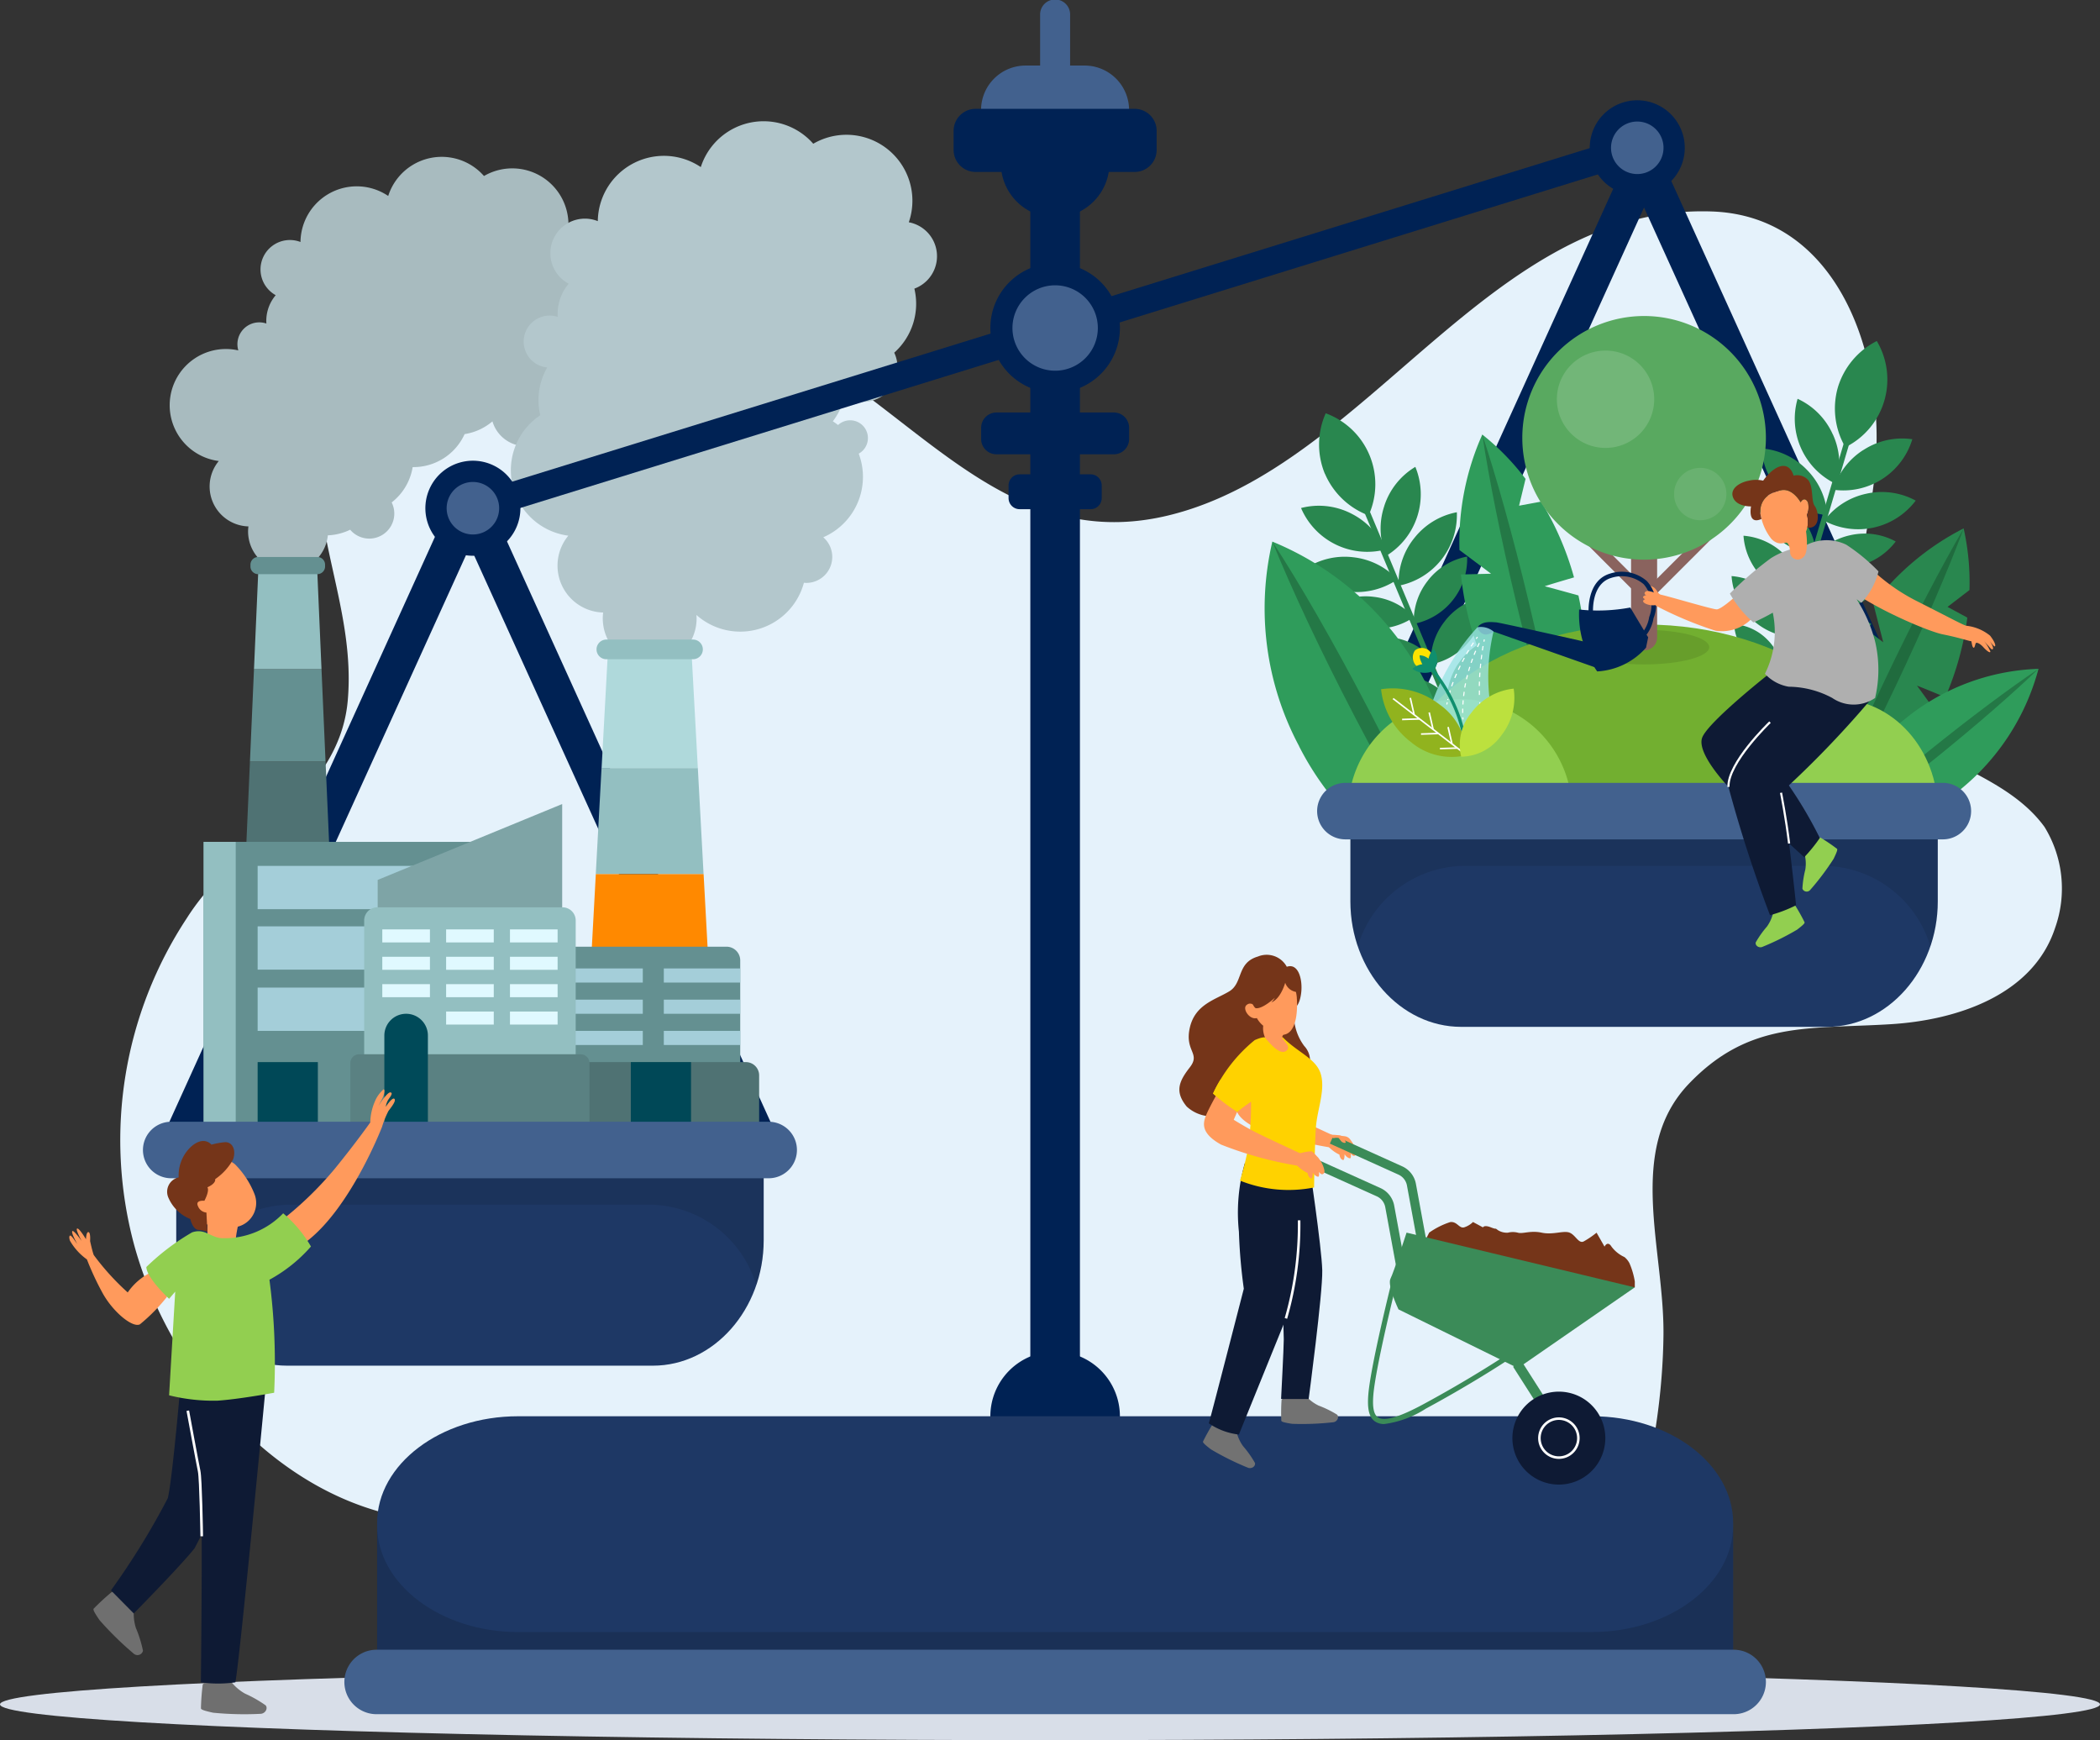 <svg xmlns="http://www.w3.org/2000/svg" xmlns:xlink="http://www.w3.org/1999/xlink" width="117.52" height="97.361" viewBox="0 0 117.52 97.361">
  <rect x="0" y="0" width="117.52" height="97.361" fill="#333333" stroke="none"/>
  <defs>
    <clipPath id="clip-path">
      <rect id="Rectangle_2418" data-name="Rectangle 2418" width="32.875" height="7.566" fill="none"/>
    </clipPath>
    <clipPath id="clip-path-2">
      <rect id="Rectangle_2419" data-name="Rectangle 2419" width="7.287" height="1.935" fill="none"/>
    </clipPath>
    <clipPath id="clip-path-3">
      <rect id="Rectangle_2422" data-name="Rectangle 2422" width="5.448" height="5.448" fill="none"/>
    </clipPath>
    <clipPath id="clip-path-4">
      <rect id="Rectangle_2423" data-name="Rectangle 2423" width="2.93" height="2.93" fill="none"/>
    </clipPath>
    <clipPath id="clip-path-5">
      <rect id="Rectangle_2426" data-name="Rectangle 2426" width="32.875" height="7.567" fill="none"/>
    </clipPath>
    <clipPath id="clip-path-6">
      <rect id="Rectangle_2429" data-name="Rectangle 2429" width="75.884" height="8.898" fill="none"/>
    </clipPath>
  </defs>
  <g id="Group_1691" data-name="Group 1691" transform="translate(-1 -1.319)">
    <ellipse id="Ellipse_28" data-name="Ellipse 28" cx="58.76" cy="2.002" rx="58.76" ry="2.002" transform="translate(1 94.677)" fill="#d8dee8"/>
    <path id="Path_3376" data-name="Path 3376" d="M123.381,154.151c.294-5.956-2.355-13.285-9.2-13.521-12.414-.426-19.218,14.277-30.386,17-7.666,1.87-12.409-3.542-18.059-7.532-6.1-4.31-12.612-10.169-20.791-8.33-5.282,1.187-8.273,6.568-8.728,11.526-.488,5.311,2.068,9.578,1.63,14.677-.464,5.4-6.18,7.737-9.006,12.195a22.556,22.556,0,0,0-2.977,18.184c1.632,6.093,6.239,12.117,12.181,14.489,8.05,3.215,14.051-1.627,21.533-3.8,10.685-3.095,15.763,2.6,23.212,9,4.609,3.961,10.438,7.47,16.841,6.5,8.98-1.357,11.768-13.535,11.844-21.064.047-4.8-2.11-10.362,1.43-14.048,3.384-3.526,6.691-3.04,11.293-3.325,3.66-.224,7.965-1.606,9.2-5.407a6.574,6.574,0,0,0-.6-5.631c-2.788-3.839-9.34-3.926-10.3-8.709-.81-4.034.7-8.2.895-12.209Z" transform="translate(-17.384 -127.479)" fill="#e5f2fb"/>
    <g id="Group_1659" data-name="Group 1659" transform="translate(9 1.319)">
      <g id="Group_1684" data-name="Group 1684">
        <g id="Group_1657" data-name="Group 1657">
          <g id="Group_1685" data-name="Group 1685">
            <path id="Path_3231" data-name="Path 3231" d="M28.284,40.934a3.144,3.144,0,0,0-4.552-3.75A3.144,3.144,0,0,0,18.372,38.3a3.148,3.148,0,0,0-4.909,2.575,1.646,1.646,0,0,0-1.387,2.977,2.226,2.226,0,0,0-.527,1.441c0,.049,0,.1.007.146a1.221,1.221,0,0,0-.384-.067,1.222,1.222,0,0,0-1.188,1.569,3.146,3.146,0,1,0-1.093,6.189,2.235,2.235,0,0,0,1.659,3.659,2.268,2.268,0,0,0-.02.286,2.237,2.237,0,0,0,4.463.213,3.129,3.129,0,0,0,1.25-.314,1.4,1.4,0,0,0,2.323-1.527,3.141,3.141,0,0,0,1.174-1.976l.044,0a3.146,3.146,0,0,0,2.864-1.847,3.132,3.132,0,0,0,1.557-.713,1.934,1.934,0,1,0,3.143-1.989,1.636,1.636,0,0,0,.246-1.774,3.122,3.122,0,0,0,.96-3.051,1.645,1.645,0,0,0-.27-3.163M14.354,43.129h0l0,0v.005" transform="translate(-4.647 -27.336)" fill="#a8bbbf"/>
            <path id="Path_3233" data-name="Path 3233" d="M106.95,33.562a3.691,3.691,0,0,0-5.345-4.4,3.692,3.692,0,0,0-6.293,1.306,3.7,3.7,0,0,0-5.764,3.024,1.933,1.933,0,0,0-1.629,3.5,2.616,2.616,0,0,0-.619,1.692c0,.056,0,.11.008.165a1.454,1.454,0,1,0-.59,2.829,3.655,3.655,0,0,0-.389,2.674A3.694,3.694,0,0,0,87.9,51.09a2.624,2.624,0,0,0,1.948,4.3,2.625,2.625,0,1,0,5.229.336c0-.066-.005-.131-.01-.2a3.689,3.689,0,0,0,6.015-1.8c.043,0,.087.007.132.007a1.453,1.453,0,0,0,.951-2.553,3.683,3.683,0,0,0,1.985-4.679.995.995,0,1,0-1.158-1.6q-.14-.112-.291-.21a3.674,3.674,0,0,0,.655-1.387,1.931,1.931,0,0,0,2.781-2.453,3.665,3.665,0,0,0,1.127-3.583,1.932,1.932,0,0,0-.316-3.714M90.594,36.139h0l0-.006,0,.006" transform="translate(-64.094 -21.119)" fill="#b3c7cc"/>
            <path id="Path_3235" data-name="Path 3235" d="M40.535,153.014a1,1,0,0,1-.911-.587L24.1,118.236,8.57,152.427a1,1,0,1,1-1.821-.827l16.437-36.2a1,1,0,0,1,1.821,0l16.437,36.2a1,1,0,0,1-.91,1.414Z" transform="translate(-5.798 -87.67)" fill="#002254"/>
            <path id="Path_3236" data-name="Path 3236" d="M28.639,154.044H24.861l-.227,5.178h4.231Z" transform="translate(-18.647 -116.606)" fill="#649091"/>
            <path id="Path_3237" data-name="Path 3237" d="M29.1,130.721H25.815l-.248,5.668h3.778Z" transform="translate(-19.353 -98.952)" fill="#93bfc1"/>
            <path id="Path_3238" data-name="Path 3238" d="M23.861,175.349l-.248,5.668h4.728l-.248-5.668Z" transform="translate(-17.874 -132.733)" fill="#4f7273"/>
            <path id="Path_3239" data-name="Path 3239" d="M28.5,129.193H25.184a.431.431,0,0,1-.43-.43v-.1a.431.431,0,0,1,.43-.43H28.5a.431.431,0,0,1,.43.43v.1a.431.431,0,0,1-.43.43" transform="translate(-18.738 -97.069)" fill="#649091"/>
            <rect id="Rectangle_2394" data-name="Rectangle 2394" width="15.227" height="17.24" transform="translate(3.395 47.103)" fill="#649091"/>
            <rect id="Rectangle_2395" data-name="Rectangle 2395" width="10.821" height="2.422" transform="translate(6.418 48.447)" fill="#a4ced9"/>
            <rect id="Rectangle_2396" data-name="Rectangle 2396" width="10.821" height="2.422" transform="translate(6.418 51.83)" fill="#a4ced9"/>
            <rect id="Rectangle_2397" data-name="Rectangle 2397" width="10.821" height="2.422" transform="translate(6.418 55.256)" fill="#a4ced9"/>
            <rect id="Rectangle_2398" data-name="Rectangle 2398" width="3.37" height="4.918" transform="translate(6.418 59.425)" fill="#004857"/>
            <rect id="Rectangle_2399" data-name="Rectangle 2399" width="1.797" height="17.24" transform="translate(3.395 47.103)" fill="#93bfc1"/>
            <path id="Path_3240" data-name="Path 3240" d="M109.988,176.817H104.6l-.323,5.934h6.032Z" transform="translate(-78.936 -133.845)" fill="#93bfc1"/>
            <path id="Path_3241" data-name="Path 3241" d="M110.641,150.089h-4.678l-.354,6.5h5.386Z" transform="translate(-79.943 -113.612)" fill="#afd9db"/>
            <path id="Path_3242" data-name="Path 3242" d="M103.177,201.233l-.354,6.5h6.74l-.354-6.5Z" transform="translate(-77.834 -152.327)" fill="#ff8900"/>
            <path id="Path_3243" data-name="Path 3243" d="M109.851,148.338H105a.55.55,0,0,1,0-1.1h4.849a.55.55,0,0,1,0,1.1" transform="translate(-79.067 -111.454)" fill="#93bfc1"/>
            <path id="Path_3244" data-name="Path 3244" d="M82.858,217.944H66.318v11.375H83.626V218.713a.769.769,0,0,0-.769-.769" transform="translate(-50.201 -164.976)" fill="#649091"/>
            <rect id="Rectangle_2400" data-name="Rectangle 2400" width="4.278" height="0.79" transform="translate(29.148 54.185)" fill="#a4ced9"/>
            <rect id="Rectangle_2401" data-name="Rectangle 2401" width="4.278" height="0.79" transform="translate(29.148 55.931)" fill="#a4ced9"/>
            <rect id="Rectangle_2402" data-name="Rectangle 2402" width="4.278" height="0.79" transform="translate(29.148 57.678)" fill="#a4ced9"/>
            <rect id="Rectangle_2403" data-name="Rectangle 2403" width="4.278" height="0.79" transform="translate(23.694 54.185)" fill="#a4ced9"/>
            <rect id="Rectangle_2404" data-name="Rectangle 2404" width="4.278" height="0.79" transform="translate(23.694 55.931)" fill="#a4ced9"/>
            <rect id="Rectangle_2405" data-name="Rectangle 2405" width="4.278" height="0.79" transform="translate(23.694 57.678)" fill="#a4ced9"/>
            <path id="Path_3245" data-name="Path 3245" d="M80.647,244.513H62.711a.744.744,0,0,0-.744.744v4.175H81.39v-4.175a.744.744,0,0,0-.744-.744" transform="translate(-46.907 -185.088)" fill="#4f7273"/>
            <rect id="Rectangle_2406" data-name="Rectangle 2406" width="3.37" height="4.918" transform="translate(27.302 59.425)" fill="#004857"/>
            <path id="Path_3246" data-name="Path 3246" d="M64.377,185.1l-10.325,4.246v2.679H64.377Z" transform="translate(-40.916 -140.114)" fill="#7ea4a6"/>
            <path id="Path_3247" data-name="Path 3247" d="M62.042,208.882H51.677a.736.736,0,0,0-.736.736V222.46H62.778V209.618a.736.736,0,0,0-.736-.736" transform="translate(-38.561 -158.117)" fill="#93bfc1"/>
            <path id="Path_3248" data-name="Path 3248" d="M60.654,242.706h-12.4a.491.491,0,0,0-.491.491v4.866H61.145V243.2a.491.491,0,0,0-.491-.491" transform="translate(-36.156 -183.72)" fill="#5a8182"/>
            <path id="Path_3249" data-name="Path 3249" d="M56.8,233.387h0a1.218,1.218,0,0,0-1.218,1.218v6.4h2.437v-6.4a1.218,1.218,0,0,0-1.218-1.218" transform="translate(-42.073 -176.666)" fill="#004a59"/>
            <rect id="Rectangle_2407" data-name="Rectangle 2407" width="2.666" height="0.729" transform="translate(13.394 52)" fill="#e0f9ff"/>
            <rect id="Rectangle_2408" data-name="Rectangle 2408" width="2.666" height="0.729" transform="translate(20.539 52)" fill="#e0f9ff"/>
            <rect id="Rectangle_2409" data-name="Rectangle 2409" width="2.666" height="0.729" transform="translate(16.966 52)" fill="#e0f9ff"/>
            <rect id="Rectangle_2410" data-name="Rectangle 2410" width="2.666" height="0.729" transform="translate(13.394 53.532)" fill="#e0f9ff"/>
            <rect id="Rectangle_2411" data-name="Rectangle 2411" width="2.666" height="0.729" transform="translate(20.539 53.532)" fill="#e0f9ff"/>
            <rect id="Rectangle_2412" data-name="Rectangle 2412" width="2.666" height="0.729" transform="translate(16.966 53.532)" fill="#e0f9ff"/>
            <rect id="Rectangle_2413" data-name="Rectangle 2413" width="2.666" height="0.729" transform="translate(13.394 55.064)" fill="#e0f9ff"/>
            <rect id="Rectangle_2414" data-name="Rectangle 2414" width="2.666" height="0.729" transform="translate(20.539 55.064)" fill="#e0f9ff"/>
            <rect id="Rectangle_2415" data-name="Rectangle 2415" width="2.666" height="0.729" transform="translate(16.966 55.064)" fill="#e0f9ff"/>
            <rect id="Rectangle_2416" data-name="Rectangle 2416" width="2.666" height="0.729" transform="translate(20.539 56.596)" fill="#e0f9ff"/>
            <rect id="Rectangle_2417" data-name="Rectangle 2417" width="2.666" height="0.729" transform="translate(16.966 56.596)" fill="#e0f9ff"/>
            <path id="Path_3250" data-name="Path 3250" d="M40.535,264.75V269.8c0,3.859-2.791,7.017-6.2,7.017H13.861c-3.411,0-6.2-3.157-6.2-7.017V264.75Z" transform="translate(-5.798 -200.407)" fill="#1e3865"/>
            <g id="Group_1634" data-name="Group 1634" transform="translate(1.862 64.343)" opacity="0.1" style="mix-blend-mode: multiply;isolation: isolate">
              <g id="Group_1633" data-name="Group 1633">
                <g id="Group_1632" data-name="Group 1632" clip-path="url(#clip-path)">
                  <path id="Path_3251" data-name="Path 3251" d="M13.86,267.811H34.333a6.3,6.3,0,0,1,5.786,4.5,7.762,7.762,0,0,0,.415-2.513v-5.054H7.659V269.8a7.767,7.767,0,0,0,.415,2.512,6.3,6.3,0,0,1,5.786-4.5" transform="translate(-7.659 -264.749)"/>
                </g>
              </g>
            </g>
            <path id="Path_3252" data-name="Path 3252" d="M35.017,261.408H1.581a1.581,1.581,0,0,1,0-3.162H35.017a1.581,1.581,0,1,1,0,3.162" transform="translate(0 -195.484)" fill="#42618e"/>
            <path id="Path_3253" data-name="Path 3253" d="M310.9,75a1,1,0,0,1-.911-.587l-15.527-34.19-15.527,34.19a1,1,0,0,1-1.821-.827l16.437-36.2a1,1,0,0,1,1.821,0l16.437,36.2A1,1,0,0,1,310.9,75Z" transform="translate(-210.459 -28.613)" fill="#002254"/>
            <path id="Path_3254" data-name="Path 3254" d="M372.452,116.033h0a.151.151,0,0,1-.1-.187l4.841-16.354a.151.151,0,0,1,.289.086l-4.84,16.354a.151.151,0,0,1-.187.1" transform="translate(-281.852 -75.23)" fill="#29874f"/>
            <path id="Path_3255" data-name="Path 3255" d="M389.757,81.1a4.3,4.3,0,0,0,.417,3.355,4.226,4.226,0,0,0,1.759-5.942,4.3,4.3,0,0,0-2.176,2.587" transform="translate(-294.904 -59.433)" fill="#29874f"/>
            <path id="Path_3256" data-name="Path 3256" d="M390.923,101.58a3.968,3.968,0,0,0-1.688,2.229,4.033,4.033,0,0,0,4.42-2.825,3.971,3.971,0,0,0-2.732.6" transform="translate(-294.638 -76.409)" fill="#29874f"/>
            <path id="Path_3257" data-name="Path 3257" d="M389.478,113.365a3.969,3.969,0,0,0-2.354,1.509,4.034,4.034,0,0,0,5.123-1.125,3.968,3.968,0,0,0-2.769-.384" transform="translate(-293.04 -85.74)" fill="#29874f"/>
            <path id="Path_3258" data-name="Path 3258" d="M386.441,122.936a3.637,3.637,0,0,0-2.157,1.382,3.7,3.7,0,0,0,4.694-1.03,3.637,3.637,0,0,0-2.538-.352" transform="translate(-290.89 -92.992)" fill="#29874f"/>
            <path id="Path_3259" data-name="Path 3259" d="M383.57,132.637a3.637,3.637,0,0,0-2.157,1.382,3.7,3.7,0,0,0,4.694-1.03,3.637,3.637,0,0,0-2.538-.352" transform="translate(-288.717 -100.335)" fill="#29874f"/>
            <path id="Path_3260" data-name="Path 3260" d="M380.824,141.915a3.637,3.637,0,0,0-2.157,1.382,3.7,3.7,0,0,0,4.694-1.03,3.636,3.636,0,0,0-2.538-.352" transform="translate(-286.638 -107.358)" fill="#29874f"/>
            <path id="Path_3261" data-name="Path 3261" d="M377.638,151.226a2.935,2.935,0,0,0-1.741,1.115,2.982,2.982,0,0,0,3.788-.831,2.936,2.936,0,0,0-2.048-.284" transform="translate(-284.542 -114.419)" fill="#29874f"/>
            <path id="Path_3262" data-name="Path 3262" d="M375.082,159.356a2.69,2.69,0,0,0-1.6,1.023,2.736,2.736,0,0,0,3.474-.763,2.693,2.693,0,0,0-1.878-.26" transform="translate(-282.717 -120.578)" fill="#29874f"/>
            <path id="Path_3263" data-name="Path 3263" d="M382.481,93.792a3.968,3.968,0,0,1,.2,2.789,4.034,4.034,0,0,1-2.171-4.775,3.969,3.969,0,0,1,1.968,1.987" transform="translate(-287.913 -69.493)" fill="#29874f"/>
            <path id="Path_3264" data-name="Path 3264" d="M375.209,104.414a3.969,3.969,0,0,1,1.154,2.547,4.034,4.034,0,0,1-3.686-3.732,3.968,3.968,0,0,1,2.532,1.185" transform="translate(-282.104 -78.141)" fill="#29874f"/>
            <path id="Path_3265" data-name="Path 3265" d="M373.736,114.719a3.635,3.635,0,0,1,1.057,2.334,3.7,3.7,0,0,1-3.377-3.419,3.636,3.636,0,0,1,2.32,1.086" transform="translate(-281.15 -86.016)" fill="#29874f"/>
            <path id="Path_3266" data-name="Path 3266" d="M370.865,124.419a3.634,3.634,0,0,1,1.057,2.333,3.7,3.7,0,0,1-3.377-3.419,3.637,3.637,0,0,1,2.32,1.086" transform="translate(-278.976 -93.359)" fill="#29874f"/>
            <path id="Path_3267" data-name="Path 3267" d="M368.119,133.7a3.635,3.635,0,0,1,1.057,2.334,3.7,3.7,0,0,1-3.377-3.419,3.636,3.636,0,0,1,2.32,1.086" transform="translate(-276.898 -100.383)" fill="#29874f"/>
            <path id="Path_3268" data-name="Path 3268" d="M368.236,144.557a2.936,2.936,0,0,1,.853,1.883,2.983,2.983,0,0,1-2.726-2.759,2.935,2.935,0,0,1,1.873.876" transform="translate(-277.325 -108.762)" fill="#29874f"/>
            <path id="Path_3269" data-name="Path 3269" d="M366.825,153.223a2.692,2.692,0,0,1,.782,1.727,2.736,2.736,0,0,1-2.5-2.531,2.692,2.692,0,0,1,1.717.8" transform="translate(-276.375 -115.377)" fill="#29874f"/>
            <path id="Path_3270" data-name="Path 3270" d="M287.211,131.21h0a.151.151,0,0,1-.2-.081l-6.593-15.73a.151.151,0,0,1,.278-.116l6.593,15.729a.151.151,0,0,1-.081.2" transform="translate(-212.26 -87.196)" fill="#29874f"/>
            <path id="Path_3271" data-name="Path 3271" d="M271.159,98.522a4.3,4.3,0,0,0,2.444,2.335,4.227,4.227,0,0,0-2.4-5.715,4.3,4.3,0,0,0-.049,3.38" transform="translate(-205.014 -72.019)" fill="#29874f"/>
            <path id="Path_3272" data-name="Path 3272" d="M285.2,109.668a3.967,3.967,0,0,0,.1,2.794,4.033,4.033,0,0,0,1.637-4.983,3.97,3.97,0,0,0-1.739,2.189" transform="translate(-215.732 -81.358)" fill="#29874f"/>
            <path id="Path_3273" data-name="Path 3273" d="M289.989,119.38a3.97,3.97,0,0,0-.869,2.657,4.033,4.033,0,0,0,3.258-4.111,3.968,3.968,0,0,0-2.388,1.454" transform="translate(-218.85 -89.266)" fill="#29874f"/>
            <path id="Path_3274" data-name="Path 3274" d="M293.424,129.462a3.639,3.639,0,0,0-.8,2.435,3.7,3.7,0,0,0,2.985-3.767,3.635,3.635,0,0,0-2.188,1.332" transform="translate(-221.506 -96.99)" fill="#29874f"/>
            <path id="Path_3275" data-name="Path 3275" d="M297.336,138.792a3.638,3.638,0,0,0-.8,2.435,3.7,3.7,0,0,0,2.985-3.767,3.637,3.637,0,0,0-2.188,1.332" transform="translate(-224.467 -104.053)" fill="#29874f"/>
            <path id="Path_3276" data-name="Path 3276" d="M301.076,147.716a3.637,3.637,0,0,0-.8,2.435,3.7,3.7,0,0,0,2.985-3.767,3.637,3.637,0,0,0-2.188,1.332" transform="translate(-227.298 -110.808)" fill="#29874f"/>
            <path id="Path_3277" data-name="Path 3277" d="M303.94,158.524a2.934,2.934,0,0,0-.643,1.965,2.983,2.983,0,0,0,2.409-3.04,2.934,2.934,0,0,0-1.766,1.075" transform="translate(-229.583 -119.184)" fill="#29874f"/>
            <path id="Path_3278" data-name="Path 3278" d="M306.909,166.986a2.692,2.692,0,0,0-.59,1.8A2.735,2.735,0,0,0,308.528,166a2.691,2.691,0,0,0-1.62.986" transform="translate(-231.871 -125.656)" fill="#29874f"/>
            <path id="Path_3279" data-name="Path 3279" d="M269.439,116.852a3.969,3.969,0,0,1,1.921,2.032,4.033,4.033,0,0,1-4.7-2.327,3.97,3.97,0,0,1,2.781.295" transform="translate(-201.851 -88.133)" fill="#29874f"/>
            <path id="Path_3280" data-name="Path 3280" d="M270.128,128.2a3.968,3.968,0,0,1,2.5,1.243,4.033,4.033,0,0,1-5.215-.56,3.968,3.968,0,0,1,2.711-.684" transform="translate(-202.426 -97.024)" fill="#29874f"/>
            <path id="Path_3281" data-name="Path 3281" d="M275.5,137.3a3.636,3.636,0,0,1,2.294,1.139,3.7,3.7,0,0,1-4.778-.513,3.634,3.634,0,0,1,2.484-.627" transform="translate(-206.667 -103.912)" fill="#29874f"/>
            <path id="Path_3282" data-name="Path 3282" d="M279.415,146.627a3.637,3.637,0,0,1,2.294,1.139,3.7,3.7,0,0,1-4.778-.513,3.636,3.636,0,0,1,2.484-.626" transform="translate(-209.628 -110.975)" fill="#29874f"/>
            <path id="Path_3283" data-name="Path 3283" d="M283.155,155.551a3.638,3.638,0,0,1,2.295,1.139,3.7,3.7,0,0,1-4.779-.513,3.637,3.637,0,0,1,2.484-.626" transform="translate(-212.459 -117.731)" fill="#29874f"/>
            <path id="Path_3284" data-name="Path 3284" d="M290.113,164.279a2.935,2.935,0,0,1,1.851.919,2.982,2.982,0,0,1-3.856-.414,2.935,2.935,0,0,1,2-.506" transform="translate(-218.088 -124.341)" fill="#29874f"/>
            <path id="Path_3285" data-name="Path 3285" d="M294.5,172.02a2.692,2.692,0,0,1,1.7.843,2.735,2.735,0,0,1-3.537-.379,2.692,2.692,0,0,1,1.839-.464" transform="translate(-221.535 -130.201)" fill="#29874f"/>
            <path id="Path_3286" data-name="Path 3286" d="M260.173,136.135a16.366,16.366,0,0,0,8.524,7.788,16.821,16.821,0,0,0-10.019-19.237,16.366,16.366,0,0,0,1.5,11.449" transform="translate(-195.475 -94.383)" fill="#2f9c5b"/>
            <path id="Path_3287" data-name="Path 3287" d="M264.682,134.5c1.958,3.759,3.877,7.083,5.4,9.417-1.042-2.582-2.666-6.06-4.624-9.819s-3.877-7.083-5.4-9.418c1.042,2.582,2.666,6.061,4.623,9.819" transform="translate(-196.856 -94.382)" fill="#247846"/>
            <path id="Path_3288" data-name="Path 3288" d="M388.019,128.02l-1.34-1.027a17.121,17.121,0,0,0-2.2,4.941l1.138,1.2-1.39-.11a14.563,14.563,0,0,0,.043,5.995,13.9,13.9,0,0,0,3.067-2.09l-.051-1.979.719,1.344a16.637,16.637,0,0,0,3.048-4.261c-.6-.84-1.111-1.547-1.145-1.579s.736.284,1.585.64a16.659,16.659,0,0,0,1.231-4.454l-1.107-.6,1.227-.942a13.81,13.81,0,0,0-.326-3.45,14.724,14.724,0,0,0-5.051,4.227Z" transform="translate(-290.629 -92.084)" fill="#29874f"/>
            <path id="Path_3289" data-name="Path 3289" d="M389.122,130.188c-1.612,3.394-2.951,6.522-3.813,8.833,1.246-2.128,2.824-5.143,4.436-8.538s2.951-6.522,3.813-8.833c-1.246,2.128-2.824,5.143-4.436,8.538" transform="translate(-291.666 -92.085)" fill="#206b3e"/>
            <path id="Path_3290" data-name="Path 3290" d="M304.894,107.834l-1.688.042A17.107,17.107,0,0,0,304.6,113.1l1.64.22-1.151.787a14.561,14.561,0,0,0,3.8,4.639,13.9,13.9,0,0,0,1.075-3.552l-1.282-1.508,1.4.594a16.632,16.632,0,0,0-.3-5.231c-1-.277-1.836-.507-1.882-.51s.751-.241,1.635-.5a16.669,16.669,0,0,0-1.838-4.24l-1.237.229s.154-.634.363-1.5a13.812,13.812,0,0,0-2.42-2.481,14.726,14.726,0,0,0-1.278,6.462Z" transform="translate(-229.45 -75.734)" fill="#2f9c5b"/>
            <path id="Path_3291" data-name="Path 3291" d="M310.3,109.479c.876,3.654,1.8,6.93,2.578,9.27-.366-2.439-1.031-5.776-1.908-9.43s-1.8-6.93-2.577-9.27c.366,2.439,1.031,5.776,1.908,9.43" transform="translate(-233.441 -75.734)" fill="#247846"/>
            <path id="Path_3292" data-name="Path 3292" d="M391.657,156.847a12.446,12.446,0,0,0-4.407,6.779,13.027,13.027,0,0,0,11.964-9.652,12.447,12.447,0,0,0-7.557,2.874" transform="translate(-293.135 -116.552)" fill="#2f9c5b"/>
            <path id="Path_3293" data-name="Path 3293" d="M393.059,158.586c-2.337,1.886-4.387,3.675-5.809,5.04,1.635-1.1,3.817-2.726,6.155-4.612s4.387-3.675,5.809-5.04c-1.636,1.1-3.817,2.726-6.155,4.612" transform="translate(-293.135 -116.553)" fill="#247846"/>
            <path id="Path_3294" data-name="Path 3294" d="M286.615,154.2c0-5.769,6.425-10.446,14.351-10.446s14.351,4.677,14.351,10.446Z" transform="translate(-216.958 -108.813)" fill="#72af30"/>
            <path id="Path_3295" data-name="Path 3295" d="M277.523,167.2a6.263,6.263,0,1,1,12.526,0Z" transform="translate(-210.076 -121.82)" fill="#92cf50"/>
            <g id="Group_1637" data-name="Group 1637" transform="translate(80.364 35.24)" opacity="0.1" style="mix-blend-mode: multiply;isolation: isolate">
              <g id="Group_1636" data-name="Group 1636">
                <g id="Group_1635" data-name="Group 1635" clip-path="url(#clip-path-2)">
                  <path id="Path_3296" data-name="Path 3296" d="M337.959,145.967c0,.534-1.631.967-3.643.967s-3.643-.433-3.643-.967S332.3,145,334.315,145s3.643.433,3.643.967" transform="translate(-330.672 -145)"/>
                </g>
              </g>
            </g>
            <rect id="Rectangle_2420" data-name="Rectangle 2420" width="0.579" height="6.471" transform="translate(79.753 29.39) rotate(-44.983)" fill="#8a635e"/>
            <rect id="Rectangle_2421" data-name="Rectangle 2421" width="6.471" height="0.579" transform="translate(84.002 33.103) rotate(-44.983)" fill="#8a635e"/>
            <path id="Path_3297" data-name="Path 3297" d="M343.392,125.9h0a.729.729,0,0,1-.729-.729v-6.926h1.458v6.926a.729.729,0,0,1-.729.729" transform="translate(-259.385 -89.508)" fill="#8a635e"/>
            <path id="Path_3298" data-name="Path 3298" d="M331.249,79.568a6.816,6.816,0,1,1-6.816-6.816,6.816,6.816,0,0,1,6.816,6.816" transform="translate(-240.426 -55.071)" fill="#59a960"/>
            <g id="Group_1640" data-name="Group 1640" transform="translate(79.125 19.614)" opacity="0.15">
              <g id="Group_1639" data-name="Group 1639">
                <g id="Group_1638" data-name="Group 1638" clip-path="url(#clip-path-3)">
                  <path id="Path_3299" data-name="Path 3299" d="M331.019,83.431a2.724,2.724,0,1,1-2.724-2.724,2.724,2.724,0,0,1,2.724,2.724" transform="translate(-325.571 -80.707)" fill="#fff"/>
                </g>
              </g>
            </g>
            <g id="Group_1643" data-name="Group 1643" transform="translate(85.688 26.177)" opacity="0.1">
              <g id="Group_1642" data-name="Group 1642">
                <g id="Group_1641" data-name="Group 1641" clip-path="url(#clip-path-4)">
                  <path id="Path_3300" data-name="Path 3300" d="M355.5,109.176a1.465,1.465,0,1,1-1.465-1.465,1.465,1.465,0,0,1,1.465,1.465" transform="translate(-352.575 -107.711)" fill="#fff"/>
                </g>
              </g>
            </g>
            <path id="Path_3301" data-name="Path 3301" d="M366.785,167.2c0-3.463,2.53-6.27,5.652-6.27s5.652,2.807,5.652,6.27Z" transform="translate(-277.644 -121.82)" fill="#92cf50"/>
            <path id="Path_3303" data-name="Path 3303" d="M388.065,143.32h0a.634.634,0,0,1-.634-.634v-7.021H388.7v7.021a.634.634,0,0,1-.634.634" transform="translate(-293.272 -102.693)" fill="#8a635e"/>
            <path id="Path_3306" data-name="Path 3306" d="M310.9,186.732v5.054c0,3.859-2.791,7.017-6.2,7.017H284.23c-3.411,0-6.2-3.158-6.2-7.017v-5.054Z" transform="translate(-210.459 -141.35)" fill="#1e3865"/>
            <g id="Group_1652" data-name="Group 1652" transform="translate(67.57 45.382)" opacity="0.1" style="mix-blend-mode: multiply;isolation: isolate">
              <g id="Group_1651" data-name="Group 1651">
                <g id="Group_1650" data-name="Group 1650" clip-path="url(#clip-path-5)">
                  <path id="Path_3307" data-name="Path 3307" d="M278.029,186.732v5.054a7.763,7.763,0,0,0,.415,2.512,6.3,6.3,0,0,1,5.786-4.5H304.7a6.3,6.3,0,0,1,5.786,4.5,7.761,7.761,0,0,0,.415-2.512v-5.054Z" transform="translate(-278.029 -186.732)"/>
                </g>
              </g>
            </g>
            <path id="Path_3308" data-name="Path 3308" d="M305.386,183.389H271.95a1.581,1.581,0,1,1,0-3.162h33.436a1.581,1.581,0,1,1,0,3.162" transform="translate(-204.66 -136.426)" fill="#42618e"/>
            <rect id="Rectangle_2427" data-name="Rectangle 2427" width="68.209" height="1.541" transform="translate(18.236 27.7) rotate(-17.197)" fill="#002254"/>
            <path id="Path_3309" data-name="Path 3309" d="M70.231,107.934a2.659,2.659,0,1,1-3.326-1.754,2.659,2.659,0,0,1,3.326,1.754" transform="translate(-49.227 -80.284)" fill="#002254"/>
            <path id="Path_3310" data-name="Path 3310" d="M72.8,111.991a1.469,1.469,0,1,1-1.838-.969,1.469,1.469,0,0,1,1.838.969" transform="translate(-52.932 -83.99)" fill="#42618e"/>
            <path id="Path_3311" data-name="Path 3311" d="M338.34,24.958a2.659,2.659,0,1,1-3.326-1.754,2.659,2.659,0,0,1,3.326,1.754" transform="translate(-252.176 -17.474)" fill="#002254"/>
            <path id="Path_3312" data-name="Path 3312" d="M340.91,29.015a1.469,1.469,0,1,1-1.838-.969,1.469,1.469,0,0,1,1.838.969" transform="translate(-255.882 -21.18)" fill="#42618e"/>
            <rect id="Rectangle_2428" data-name="Rectangle 2428" width="2.776" height="73.097" transform="translate(49.659 9.129)" fill="#002254"/>
            <path id="Path_3313" data-name="Path 3313" d="M202.376,314.767a3.625,3.625,0,1,1-3.625-3.625,3.625,3.625,0,0,1,3.625,3.625" transform="translate(-147.704 -235.524)" fill="#002254"/>
            <path id="Path_3314" data-name="Path 3314" d="M53.923,340.921v-8.9c0-3.281,3.548-5.966,7.884-5.966h60.117c4.336,0,7.884,2.685,7.884,5.966v8.9Z" transform="translate(-40.818 -246.815)" fill="#1e3865"/>
            <g id="Group_1655" data-name="Group 1655" transform="translate(13.105 85.208)" opacity="0.15" style="mix-blend-mode: multiply;isolation: isolate">
              <g id="Group_1654" data-name="Group 1654">
                <g id="Group_1653" data-name="Group 1653" clip-path="url(#clip-path-6)">
                  <path id="Path_3315" data-name="Path 3315" d="M366.161,350.605v0Z" transform="translate(-290.277 -350.605)"/>
                  <path id="Path_3316" data-name="Path 3316" d="M121.923,356.71H61.807c-4.336,0-7.884-2.685-7.884-5.966V350.6h0v8.9h75.884v-8.758c0,3.281-3.548,5.966-7.884,5.966" transform="translate(-53.923 -350.604)"/>
                </g>
              </g>
            </g>
            <path id="Path_3317" data-name="Path 3317" d="M124.125,383.4H48.18a1.8,1.8,0,0,1,0-3.607h75.945a1.8,1.8,0,0,1,0,3.607" transform="translate(-35.105 -287.49)" fill="#42618e"/>
            <path id="Path_3318" data-name="Path 3318" d="M202.376,64.224a3.625,3.625,0,1,1-3.625-3.625,3.625,3.625,0,0,1,3.625,3.625" transform="translate(-147.704 -45.871)" fill="#002254"/>
            <path id="Path_3319" data-name="Path 3319" d="M204.991,68.073a2.389,2.389,0,1,1-2.389-2.389,2.389,2.389,0,0,1,2.389,2.389" transform="translate(-151.554 -49.721)" fill="#42618e"/>
            <path id="Path_3320" data-name="Path 3320" d="M203.614,28.092a3.04,3.04,0,1,1-3.04-3.04,3.04,3.04,0,0,1,3.04,3.04" transform="translate(-149.526 -18.964)" fill="#002254"/>
            <path id="Path_3321" data-name="Path 3321" d="M207.427,9.1h0a.842.842,0,0,1-.84-.84V.84a.84.84,0,1,1,1.679,0V8.257a.842.842,0,0,1-.84.84" transform="translate(-156.38)" fill="#42618e"/>
            <path id="Path_3322" data-name="Path 3322" d="M200.237,18.624h-6.184A1.052,1.052,0,0,1,193,17.576a2.491,2.491,0,0,1,2.484-2.484H198.8a2.491,2.491,0,0,1,2.484,2.484,1.052,1.052,0,0,1-1.049,1.049" transform="translate(-146.098 -11.424)" fill="#42618e"/>
            <path id="Path_3323" data-name="Path 3323" d="M196.8,28.585h-8.906a1.232,1.232,0,0,1-1.228-1.228V26.281a1.232,1.232,0,0,1,1.228-1.228H196.8a1.232,1.232,0,0,1,1.228,1.228v1.076a1.232,1.232,0,0,1-1.228,1.228" transform="translate(-141.3 -18.964)" fill="#002254"/>
            <path id="Path_3324" data-name="Path 3324" d="M200.433,97.3h-6.575a.856.856,0,0,1-.853-.853v-.633a.856.856,0,0,1,.853-.853h6.575a.856.856,0,0,1,.853.853v.633a.856.856,0,0,1-.853.853" transform="translate(-146.098 -71.882)" fill="#002254"/>
            <path id="Path_3325" data-name="Path 3325" d="M203.912,111.149h-3.977a.62.62,0,0,1-.618-.618v-.714a.62.62,0,0,1,.618-.618h3.977a.62.62,0,0,1,.618.618v.714a.62.62,0,0,1-.618.618" transform="translate(-150.876 -82.66)" fill="#002254"/>
          </g>
        </g>
      </g>
    </g>
    <g id="Group_1661" data-name="Group 1661" transform="translate(4.883 62.27)">
      <g id="Group_1683" data-name="Group 1683">
        <path id="Path_3326" data-name="Path 3326" d="M29.349,126.712a2.621,2.621,0,0,0,.692.561,6.738,6.738,0,0,1,1.154.656c.137.168-.012.447-.266.473a17.941,17.941,0,0,1-2.675-.061c-.505-.112-.659-.168-.681-.239a12.712,12.712,0,0,1,.1-1.337,1.131,1.131,0,0,1,1.679-.052" transform="translate(-20.211 -93.465)" fill="#6f6f6f"/>
        <path id="Path_3327" data-name="Path 3327" d="M56.4,109.108a2.626,2.626,0,0,0,.122.882,6.707,6.707,0,0,1,.394,1.268.315.315,0,0,1-.518.163,17.915,17.915,0,0,1-1.911-1.873c-.292-.427-.366-.573-.334-.639a12.736,12.736,0,0,1,.985-.91c.2-.162,1.242.184,1.261,1.109" transform="translate(-52.798 -79.85)" fill="#6f6f6f"/>
        <path id="Path_3328" data-name="Path 3328" d="M32.342,15.036a4.886,4.886,0,0,1,1.091,1.657,1.367,1.367,0,0,1-.929,1.838,7.986,7.986,0,0,0-.162,1.232,3.365,3.365,0,0,1-.929.121,2.528,2.528,0,0,1-.606-.162V18.43a3.369,3.369,0,0,1-.788-1.05,2.591,2.591,0,0,1,.242-2.343,1.668,1.668,0,0,1,2.081,0" transform="translate(-23.08 -10.85)" fill="#ff9a5c"/>
        <path id="Path_3329" data-name="Path 3329" d="M37.21,13.229a3.194,3.194,0,0,0,1-1.1c.189-.529-.038-1.017-.5-.962A4.443,4.443,0,0,0,37,11.3s-.431-.548-1.18.151a2.2,2.2,0,0,0-.654,1.682.822.822,0,0,0-.567,1.153,2.244,2.244,0,0,0,1.221,1.177s.121.576.442.606a2.057,2.057,0,0,1,.513.107L36.719,15.1a.564.564,0,0,1-.473-.359c-.17-.359.359-.3.359-.3s.3-.548.17-.756c0,0,.472-.189.435-.454" transform="translate(-29.05 -8.208)" fill="#753519"/>
        <path id="Path_3330" data-name="Path 3330" d="M.333,7.1A19.426,19.426,0,0,0,3.021,4.447c1.235-1.516,1.992-2.6,1.992-2.6A3.08,3.08,0,0,1,5.265.688a1.739,1.739,0,0,1,.429-.63c.151-.2.15.164-.041.52L5.463.933s.495-.79.677-.764S6.1.455,6.009.594a1.092,1.092,0,0,0-.13.382s.356-.547.478-.451-.13.425-.33.686a5.366,5.366,0,0,0-.356.885S3.953,6.555,1.5,8.47.333,7.1.333,7.1" transform="translate(11.826 0)" fill="#ff9a5c"/>
        <path id="Path_3331" data-name="Path 3331" d="M54.438,33.725a10.044,10.044,0,0,1-1.516,1.539c-.419.21-1.526-.712-2.1-1.77a15.937,15.937,0,0,1-.866-1.862,3.317,3.317,0,0,1-.951-1.05s-.076-.229,0-.28.294.321.41.462c0,0-.334-.578-.282-.706s.526.539.526.539-.372-.68-.244-.693.488.6.488.6.013-.424.141-.4.09.5.09.5.128.591.205.783a14.072,14.072,0,0,0,1.9,2.093,3.378,3.378,0,0,1,1.258-1.1c.6-.18.937,1.343.937,1.343" transform="translate(-48.975 -22.118)" fill="#ff9a5c"/>
        <path id="Path_3332" data-name="Path 3332" d="M31.878,59.082S30.359,75.175,30.094,76.53a6.92,6.92,0,0,1-1.929,0s.108-9.8,0-10.806-.977-6.15-.664-6.845,4.377.2,4.377.2" transform="translate(-20.806 -43.353)" fill="#0e1a34"/>
        <path id="Path_3333" data-name="Path 3333" d="M39.022,59.046s-.54,6.437-.809,7.423a41.65,41.65,0,0,1-3.178,5.151l1.277,1.29s2.641-2.675,3.405-3.648A28.9,28.9,0,0,0,41.8,64.223s-.764-6.185-2.78-5.177" transform="translate(-32.71 -43.589)" fill="#0e1a34"/>
        <path id="Path_3334" data-name="Path 3334" d="M22.423,28.022a4.515,4.515,0,0,0,3.262-1.394,7.133,7.133,0,0,1,1.555,1.858,8.458,8.458,0,0,1-2.323,1.859,35.518,35.518,0,0,1,.263,6.323s-1.96.364-3.172.444a10.29,10.29,0,0,1-2.707-.3l.343-5.8-.343.4s-1.252-1.151-1.273-1.778a12.943,12.943,0,0,1,2.56-1.939c.774-.263,1.082.384,1.835.323" transform="translate(-13.721 -19.695)" fill="#92cf50"/>
        <path id="Path_3335" data-name="Path 3335" d="M42.009,76.028l.146,0c0-.132-.054-3.234-.146-3.662s-.629-3.348-.634-3.377l-.144.026c.005.03.545,2.959.635,3.382s.142,3.6.143,3.634" transform="translate(-34.676 -51.024)" fill="#fff"/>
      </g>
    </g>
    <g id="Group_1672" data-name="Group 1672" transform="translate(-732 -287.681)">
      <path id="Path_3337" data-name="Path 3337" d="M80.966,32.166a1.24,1.24,0,0,1-.3-.243.836.836,0,0,0-.187-.248.66.66,0,0,0-.3-.127,1.366,1.366,0,0,0,.241.487.12.12,0,0,0,.166-.017,1.606,1.606,0,0,0,.227.383s.346-.119.15-.235" transform="translate(745.102 290.215)" fill="#ff9a5c"/>
      <g id="Group_1671" data-name="Group 1671">
        <path id="Path_3339" data-name="Path 3339" d="M61.607,37.451a9.9,9.9,0,0,0,2.863-.112s.725,1.216,1,1.666l-.119.58a3.921,3.921,0,0,1-2.732,1.329,5.491,5.491,0,0,1-1.011-3.462" transform="translate(759.764 285.652)" fill="#002254"/>
        <path id="Path_3340" data-name="Path 3340" d="M66.348,32.088a1.4,1.4,0,0,1-.622-.147l.12-.221a1.112,1.112,0,0,0,.886.039,1.828,1.828,0,0,0,.88-1.308,1.79,1.79,0,0,0-.31-1.836,1.9,1.9,0,0,0-1.816-.351c-1.132.341-1.016,1.931-1.015,1.947l-.25.021c0-.018-.134-1.808,1.193-2.207a2.14,2.14,0,0,1,2.063.411,1.98,1.98,0,0,1,.378,2.081,2.051,2.051,0,0,1-1.026,1.475,1.217,1.217,0,0,1-.48.1" transform="translate(757.68 293.07)" fill="#002254"/>
        <path id="Path_3345" data-name="Path 3345" d="M40.8,42.24s-4.665-1.053-4.838-1.055-.753-.109-1.033.279a.557.557,0,0,0,.3.366c.258.129.6-.127.6-.127l5.637,1.987a1.148,1.148,0,0,0-.67-1.449" transform="translate(780.756 282.634)" fill="#002254"/>
        <g id="Group_1664" data-name="Group 1664" transform="translate(812.772 324.084)" opacity="0.79">
          <g id="Group_1663" data-name="Group 1663">
            <g id="Group_1675" data-name="Group 1675">
              <path id="Path_3346" data-name="Path 3346" d="M24.123,42.5a12.256,12.256,0,0,0-2.546,4.253c-.252.7.513-.152.645,1.029l.9,1.59s2.014-.927,1.9-1.59a10.929,10.929,0,0,1,0-5.044,1.13,1.13,0,0,0-.9-.239" transform="translate(-21.213 -42.49)" fill="#9ae5e5"/>
            </g>
          </g>
        </g>
        <path id="Path_3360" data-name="Path 3360" d="M34.514,45.152l-.048-.035c.047-.066.074-.1.074-.1l.048.036s-.027.035-.073.1" transform="translate(781.118 279.604)" fill="#fff"/>
        <path id="Path_3361" data-name="Path 3361" d="M27.008,49.744l-.058-.013.012-.053.058.014-.012.052m.072-.292-.057-.015q.033-.121.069-.24l.057.018q-.036.118-.069.238m.145-.474-.056-.019c.027-.079.055-.158.084-.235l.056.021q-.043.116-.083.234m.173-.464-.055-.022c.031-.078.064-.155.1-.23l.055.024q-.049.112-.1.229m.2-.456-.054-.025q.053-.115.107-.225l.054.026c-.036.073-.072.147-.107.224m.219-.445-.053-.027q.059-.114.118-.22l.052.029q-.058.106-.117.219m.238-.435L28,47.148q.065-.113.127-.215l.051.031c-.041.067-.083.139-.126.214m.257-.425-.05-.032c.049-.078.095-.148.136-.209l.05.033c-.041.062-.087.131-.136.208" transform="translate(787.039 278.426)" fill="#fff"/>
        <path id="Path_3362" data-name="Path 3362" d="M26.765,62.433l-.059-.011c.008-.041.015-.083.024-.124l.058.012c-.008.041-.016.082-.024.123" transform="translate(787.231 265.989)" fill="#fff"/>
        <path id="Path_3363" data-name="Path 3363" d="M36.547,45.867l-.059-.011c.015-.08.024-.123.024-.123l.058.012s-.009.043-.024.122" transform="translate(779.525 279.039)" fill="#fff"/>
        <path id="Path_3364" data-name="Path 3364" d="M35.28,50.258q0-.125,0-.25h.059q0,.124,0,.248Zm.056-.5h-.06c0-.084,0-.167.007-.249l.059,0c0,.082,0,.165-.006.248m.018-.5-.06,0c0-.084.01-.167.016-.249l.059,0q-.008.122-.015.248m.035-.5-.059-.005q.011-.127.024-.248l.059.006c-.008.08-.016.163-.024.247m.052-.494-.059-.007q.015-.13.031-.247l.059.008c-.01.078-.021.161-.031.246m.066-.492-.059-.009c.014-.091.027-.173.039-.246l.058.01c-.012.073-.025.155-.039.245" transform="translate(780.48 277.626)" fill="#fff"/>
        <path id="Path_3365" data-name="Path 3365" d="M35.409,62.437c0-.042-.007-.084-.01-.125l.059,0c0,.042.007.083.01.125Z" transform="translate(780.383 265.982)" fill="#fff"/>
        <path id="Path_3366" data-name="Path 3366" d="M30.9,50.941c0-.041-.006-.082-.007-.123l.059,0c0,.04,0,.081.007.121Zm-.015-.362c0-.032,0-.064,0-.1,0-.048,0-.1,0-.144h.06c0,.047,0,.095,0,.143,0,.031,0,.063,0,.095Zm.07-.476-.06,0q.006-.121.017-.239l.06.005q-.011.117-.016.237m.04-.473-.059-.007q.014-.12.031-.237l.059.008q-.017.116-.031.236m.069-.47L31,49.149c.014-.08.029-.158.044-.235l.059.012c-.016.077-.031.154-.045.234m.095-.466-.058-.013q.027-.119.057-.233l.058.015q-.029.113-.056.231m.119-.46-.057-.016c.022-.079.045-.155.068-.229l.057.018c-.023.074-.046.15-.068.228m.142-.454-.057-.019c.027-.079.053-.154.08-.226l.056.02q-.039.107-.079.224m.164-.447-.056-.022c.032-.08.062-.154.091-.222l.055.023c-.029.067-.059.14-.09.22m.186-.438-.054-.025c.064-.138.1-.214.106-.217l.053.028s-.041.077-.1.214" transform="translate(783.941 278.314)" fill="#fff"/>
        <g id="Group_1674" data-name="Group 1674" transform="translate(2.017 0.69)">
          <path id="Path_3351" data-name="Path 3351" d="M20,56.305l-.176.005s0-.068-.017-.2-.043-.306-.087-.52a7.844,7.844,0,0,0-.509-1.522,8.614,8.614,0,0,0-.792-1.4c-.119-.185-.237-.326-.313-.429l-.123-.16.137-.11.125.163c.078.1.2.248.319.436A8.8,8.8,0,0,1,19.374,54a8.012,8.012,0,0,1,.521,1.558c.046.22.076.405.09.537s.018.21.018.21" transform="translate(793.053 273.7)" fill="#108f6e"/>
          <path id="Path_3352" data-name="Path 3352" d="M12.385,44.968a.609.609,0,0,1,.031.877.678.678,0,0,1-.9-.969.61.61,0,0,1,.872.092" transform="translate(798.649 279.829)" fill="#fce300"/>
          <path id="Path_3353" data-name="Path 3353" d="M12.32,45.645a1.128,1.128,0,0,0-.159-.1.753.753,0,0,0-.339-.085.752.752,0,0,0,.074.332,1.419,1.419,0,0,0,.077.167.966.966,0,0,0-.551.26,1.17,1.17,0,0,0,.812.213.98.98,0,0,0,.355-.1A.864.864,0,0,0,12.769,46a1.107,1.107,0,0,0-.149-.9,1.043,1.043,0,0,0-.3.545" transform="translate(798.607 279.516)" fill="#108f6e"/>
          <path id="Path_3354" data-name="Path 3354" d="M0,59.5a4.258,4.258,0,0,0,1.672,2.955,3.536,3.536,0,0,0,3.112.731,3.535,3.535,0,0,0-1.5-2.823A4.258,4.258,0,0,0,0,59.5" transform="translate(808.271 267.374)" fill="#91b31e"/>
          <rect id="Rectangle_2434" data-name="Rectangle 2434" width="0.087" height="5.191" transform="matrix(0.61, -0.792, 0.792, 0.61, 808.916, 327.429)" fill="#fff"/>
          <rect id="Rectangle_2435" data-name="Rectangle 2435" width="0.973" height="0.087" transform="translate(809.447 328.521) rotate(-1.733)" fill="#fff"/>
          <rect id="Rectangle_2436" data-name="Rectangle 2436" width="0.086" height="0.973" transform="translate(809.863 327.366) rotate(-12.946)" fill="#fff"/>
          <rect id="Rectangle_2437" data-name="Rectangle 2437" width="0.973" height="0.087" transform="translate(810.505 329.337) rotate(-1.834)" fill="#fff"/>
          <rect id="Rectangle_2438" data-name="Rectangle 2438" width="0.087" height="0.973" transform="translate(810.921 328.181) rotate(-12.946)" fill="#fff"/>
          <rect id="Rectangle_2439" data-name="Rectangle 2439" width="0.973" height="0.087" transform="translate(811.563 330.152) rotate(-1.834)" fill="#fff"/>
          <rect id="Rectangle_2440" data-name="Rectangle 2440" width="0.087" height="0.973" transform="translate(811.979 328.997) rotate(-12.946)" fill="#fff"/>
          <path id="Path_3355" data-name="Path 3355" d="M31.634,59.548a3.391,3.391,0,0,0-2.354,1.331,2.816,2.816,0,0,0-.582,2.478,2.815,2.815,0,0,0,2.248-1.195,3.392,3.392,0,0,0,.688-2.615" transform="translate(784.057 267.292)" fill="#bce13e"/>
        </g>
      </g>
      <path id="Path_3341" data-name="Path 3341" d="M79.279,32.992s-.217-.084-.3.064.273.275.581.244.032-.255-.276-.309" transform="translate(746.065 289.096)" fill="#ff9a5c"/>
      <path id="Path_3342" data-name="Path 3342" d="M78.99,34.035a.415.415,0,0,0-.362.058c-.147.126.325.3.685.272s.037-.272-.323-.33" transform="translate(746.348 288.269)" fill="#ff9a5c"/>
      <path id="Path_3344" data-name="Path 3344" d="M78.959,35.011a.324.324,0,0,0-.32.07c-.13.135.287.318.608.283s.169-.33-.288-.353" transform="translate(746.337 287.499)" fill="#ff9a5c"/>
    </g>
    <g id="Group_1673" data-name="Group 1673" transform="translate(-732 -287.681)">
      <path id="Path_3336" data-name="Path 3336" d="M130.684,24.217l.35-.254a10.722,10.722,0,0,0,3.169,2.46c1.967.992,2.642,1.37,2.82,1.4a2.524,2.524,0,0,1,1.317.553c.293.374.325.585.26.6s-.39-.455-.39-.455.325.419.293.576-.215-.111-.281-.176-.228-.254-.228-.254a2.578,2.578,0,0,1,.359.587c.013.137-.215-.039-.391-.235s-.372-.287-.417-.228-.065.3-.137.254-.085-.228-.117-.359c-.116,0-.646-.194-1.6-.384s-4.772-1.866-5.641-2.948.636-1.141.636-1.141" transform="translate(706.029 296.19)" fill="#ff9a5c"/>
      <path id="Path_3338" data-name="Path 3338" d="M85.039,34.018s-.724.652-.966.652-2.655-.722-3.11-.818-.431.048-.611.168.385.482.385.482A21.287,21.287,0,0,0,84,35.864a2.336,2.336,0,0,0,2-.639.933.933,0,0,0-.97-1.206" transform="translate(744.996 288.424)" fill="#ff9a5c"/>
      <path id="Path_3343" data-name="Path 3343" d="M109.242,116.034a2.142,2.142,0,0,1-.317.653,5.463,5.463,0,0,0-.625.882c-.043.171.163.326.36.257a14.6,14.6,0,0,0,1.954-.968c.334-.257.428-.351.42-.411a10.424,10.424,0,0,0-.534-.954c-.118-.177-1.009-.172-1.257.541" transform="translate(722.955 224.157)" fill="#92cf50"/>
      <path id="Path_3347" data-name="Path 3347" d="M97.663,54.881s-3.237,2.56-3.607,3.445S95.517,61.1,95.517,61.1a74.768,74.768,0,0,0,2.325,7.182,7.532,7.532,0,0,0,1.461-.556s-.576-5.556-.844-6.3a56.235,56.235,0,0,0,4.919-5.092c.72-1.164-5.215-1.864-5.715-1.46" transform="translate(734.21 271.923)" fill="#0e1a34"/>
      <path id="Path_3348" data-name="Path 3348" d="M120.756,99.073a2.137,2.137,0,0,1,.01.725,5.469,5.469,0,0,0-.163,1.07.257.257,0,0,0,.437.068,14.618,14.618,0,0,0,1.311-1.742c.183-.38.225-.506.191-.556a10.365,10.365,0,0,0-.9-.613c-.185-.106-.979.3-.881,1.048" transform="translate(713.263 237.855)" fill="#92cf50"/>
      <path id="Path_3349" data-name="Path 3349" d="M100.843,71.03c-.041-1.369,2.246-3.574,2.344-3.667l.082.086c-.024.022-2.347,2.261-2.307,3.577Z" transform="translate(728.825 261.999)" fill="#fff"/>
      <path id="Path_3350" data-name="Path 3350" d="M102.3,82.4l3.989,3.633a8.859,8.859,0,0,0,.872-1.077A23.761,23.761,0,0,0,105.1,81.55c-.6-.576-2.806.852-2.806.852" transform="translate(727.679 250.93)" fill="#0e1a34"/>
      <path id="Path_3356" data-name="Path 3356" d="M104.858,20.1a4.266,4.266,0,0,0-1.068.486,19.23,19.23,0,0,0-2.291,1.977,6.1,6.1,0,0,0,1.318,1.616,11.764,11.764,0,0,0,1.083-.549,5.254,5.254,0,0,1-.439,3.421,2.348,2.348,0,0,0,1.334.722,5.24,5.24,0,0,1,2.432.628,2.121,2.121,0,0,0,2.4,0,6.9,6.9,0,0,0,0-3.154,8.054,8.054,0,0,0-1.036-2.37l.267.2a3.881,3.881,0,0,0,.957-1.757,10.281,10.281,0,0,0-1.8-1.491,2.514,2.514,0,0,0-2.2,0,2.771,2.771,0,0,1-.953.268" transform="translate(728.308 299.649)" fill="#afafaf"/>
      <path id="Path_3357" data-name="Path 3357" d="M109.581,7.73a3,3,0,0,0,.606,1.352c.419.419.746.163.862.21s.187.373.187.606a.432.432,0,0,0,.723.21c.349-.256.163-1.445.163-1.445a1.438,1.438,0,0,0,.05-.932,1.086,1.086,0,0,0,.053-.7c-.126-.257-.312-.187-.406,0,0,0-.443-.816-1.1-.676s-1.235.489-1.142,1.375" transform="translate(721.948 310.075)" fill="#ff9a5c"/>
      <path id="Path_3358" data-name="Path 3358" d="M106.773,2.247c-.21-.28-.07-1-.342-1.422a.827.827,0,0,0-.846-.28s-.14-.629-.676-.536-1.025.816-1.025.816a1.746,1.746,0,0,0-.792,0c-.513.093-1.1.443-.886.956s1,.484,1,.484-.21,1.008.526.728c.022-.008.04-.02.06-.029a2.276,2.276,0,0,1-.051-.227,1.092,1.092,0,0,1,.624-1.2,2.185,2.185,0,0,1,.518-.175c.653-.14,1.1.676,1.1.676.093-.186.28-.256.405,0a1.085,1.085,0,0,1-.053.7,1.506,1.506,0,0,1,.019.71.467.467,0,0,0,.078.013c.683,0,.552-.932.342-1.212" transform="translate(727.786 315.068)" fill="#753519"/>
      <path id="Path_3359" data-name="Path 3359" d="M115.169,88.992c-.168-1.412-.447-2.822-.45-2.836l.117-.023c0,.014.283,1.428.452,2.845Z" transform="translate(717.893 247.211)" fill="#fff"/>
    </g>
    <g id="Group_1680" data-name="Group 1680" transform="translate(67 54.759)">
      <g id="Group_1682" data-name="Group 1682">
        <path id="Path_3386" data-name="Path 3386" d="M7.141,104.029a2.275,2.275,0,0,0,.337.694,5.82,5.82,0,0,1,.665.939c.046.182-.173.346-.383.273a15.538,15.538,0,0,1-2.078-1.03c-.355-.273-.456-.373-.446-.437a11.007,11.007,0,0,1,.567-1.014.98.98,0,0,1,1.337.575" transform="translate(-3.914 -77.252)" fill="#727272"/>
        <path id="Path_3387" data-name="Path 3387" d="M24.013,97.278a2.272,2.272,0,0,0,.628.448,5.819,5.819,0,0,1,1.033.507c.127.138.013.387-.206.423a15.557,15.557,0,0,1-2.317.089c-.443-.07-.579-.111-.6-.171a11.067,11.067,0,0,1,.014-1.162.98.98,0,0,1,1.449-.134" transform="translate(-16.847 -72.522)" fill="#727272"/>
        <path id="Path_3388" data-name="Path 3388" d="M24.082,44.972s.731,4.89.761,6.171-.761,7.2-.761,7.2H22.539s.151-2.887.151-3.339-.151-4.393-.151-4.393l.151-5.486s.9-.554,1.392-.157" transform="translate(-16.847 -33.509)" fill="#0e1a34"/>
        <path id="Path_3389" data-name="Path 3389" d="M8.547,45.257a10.088,10.088,0,0,0-.332,3.84,30.03,30.03,0,0,0,.274,3.188s-1.731,6.728-1.957,7.531a3.683,3.683,0,0,0,1.682.628s1.833-4.519,2.485-6.125a10.129,10.129,0,0,0,.847-4.142c.007-1.406.157-5.2.157-5.2Z" transform="translate(-4.883 -33.621)" fill="#0e1a34"/>
        <path id="Path_3390" data-name="Path 3390" d="M23.479,64.261l-.136-.042a18.838,18.838,0,0,0,.735-5.468h.142a18.993,18.993,0,0,1-.741,5.51" transform="translate(-17.448 -43.915)" fill="#fff"/>
        <path id="Path_3391" data-name="Path 3391" d="M17.775,30.54a20.723,20.723,0,0,1-4.333-1.188c-1.152-.638-1.01-1.205-.851-1.613s.656-1.276.656-1.276l1.127.807-.029.251-.192.439s.368.233.923.541,2.815,1.344,2.815,1.344.549.453-.116.694" transform="translate(-9.332 -19.78)" fill="#ff9a5c"/>
        <path id="Path_3392" data-name="Path 3392" d="M32.423,40.582a2.042,2.042,0,0,0,.6.43c.025.215.149.306.218.3s.071-.331.071-.331c.062.149.306.3.339.207a.539.539,0,0,0,0-.24s.1.132.174.132.165-.066.132-.232a1.6,1.6,0,0,0-.232-.546c-.1-.132-.157-.264-.372-.314a3.558,3.558,0,0,0-.537-.041,4.716,4.716,0,0,0-.62,0Z" transform="translate(-24.065 -29.85)" fill="#ff9a5c"/>
        <path id="Path_3393" data-name="Path 3393" d="M6.012.651A1.281,1.281,0,0,0,4.394.079C3.2.427,3.572,1.548,2.8,2.021S.883,2.743.584,4.063s.622,1.419,0,2.216S-.263,7.649.409,8.47a2.076,2.076,0,0,0,2.6.174c.74-.4,3.978-1.917,3.978-1.917a1.2,1.2,0,0,0,0-1.644,2.9,2.9,0,0,1-.548-2.141s.274-.05.374-.8S6.671.425,6.012.651" transform="translate(0 0)" fill="#753519"/>
        <path id="Path_3394" data-name="Path 3394" d="M10.483,18.247s-.1-.143-.684.117A8.458,8.458,0,0,0,7.47,21.352a9.793,9.793,0,0,0,1.348,1.027,6.958,6.958,0,0,1,.777-.567A16.584,16.584,0,0,1,9.4,24.569a16.3,16.3,0,0,1-.424,1.655,7.3,7.3,0,0,0,4.147.383s.031-2.467.107-3.417.521-2.007.276-2.9-1.293-1.221-2.14-2.089Z" transform="translate(-5.584 -13.609)" fill="#ffd200"/>
        <path id="Path_3395" data-name="Path 3395" d="M17.5,4.953a2.46,2.46,0,0,0-.454-1.238,1.038,1.038,0,0,0-1.691.454,2.666,2.666,0,0,0-.3,1.164.276.276,0,0,0-.357.011c-.277.189.142.853.564.738a1.46,1.46,0,0,0,.357.429,1.265,1.265,0,0,0,.11.679c.392.474.853.943,1.162.737s-.062-.495-.165-.66a.172.172,0,0,1,.028-.251c.928-.124.743-2.063.743-2.063" transform="translate(-10.926 -2.561)" fill="#ff9a5c"/>
        <path id="Path_3396" data-name="Path 3396" d="M17.585,3.489s-.241.9-.779,1.1a1.1,1.1,0,0,0,.2-.26s-.69.643-1.073.582c0,0-.245-.107-.322-.965A1.567,1.567,0,0,1,16.436,2.6h1.027l.72.827.074.582a.774.774,0,0,1-.672-.521" transform="translate(-11.663 -1.943)" fill="#753519"/>
        <path id="Path_3397" data-name="Path 3397" d="M10.73,34.617A20.723,20.723,0,0,1,6.4,33.429c-1.152-.638-1.01-1.205-.851-1.613S6.2,30.54,6.2,30.54l1.127.807L7.3,31.6l-.192.439s.368.233.923.541,2.815,1.344,2.815,1.344.549.453-.116.694" transform="translate(-4.066 -22.828)" fill="#ff9a5c"/>
        <path id="Path_3398" data-name="Path 3398" d="M33.5,51.051l-.644-3.5a.835.835,0,0,0-.477-.61L28.541,45.21l.209-.463,3.838,1.733a1.342,1.342,0,0,1,.768.981l.644,3.5Z" transform="translate(-21.334 -33.447)" fill="#3b8b58"/>
        <path id="Path_3399" data-name="Path 3399" d="M54.205,59.726a4.387,4.387,0,0,1,1.171-.588c.39-.056.5.365.781.294a1.236,1.236,0,0,0,.5-.3l.558.3s.056-.155.446,0,.167-.013.39.155a.939.939,0,0,0,.558.142,1.116,1.116,0,0,1,.558,0c.279.081.7-.136,1.338,0s1.227-.137,1.561,0,.5.624.781.492a5.036,5.036,0,0,0,.725-.492l.446.781s.167-.36.39,0a1.87,1.87,0,0,0,.725.583,1.109,1.109,0,0,1,.279.342,4.333,4.333,0,0,1,.3,1.022v.335l-8.388-.335-3.513-1.947Z" transform="translate(-40.225 -44.2)" fill="#753519"/>
        <path id="Path_3400" data-name="Path 3400" d="M38.306,46.244l-.644-3.5a.834.834,0,0,0-.477-.61L33.347,40.4l.209-.463,3.839,1.733a1.342,1.342,0,0,1,.768.98l.644,3.5Z" transform="translate(-24.926 -29.854)" fill="#3b8b58"/>
        <path id="Path_3401" data-name="Path 3401" d="M47.6,61.481s-.71,2.2-.9,2.577.448,1.718.448,1.718l6.686,3.287,6.536-4.519Z" transform="translate(-34.886 -45.955)" fill="#3b8b58"/>
        <path id="Path_3402" data-name="Path 3402" d="M42.712,80.164a.9.9,0,0,1-.506-.134c-.338-.221-.457-.691-.388-1.522.136-1.633,1.271-6.167,1.319-6.36l.275.069c-.012.047-1.177,4.7-1.312,6.314-.059.706.024,1.107.261,1.262.356.233,1.187-.008,2.538-.738,2.539-1.37,4.435-2.62,4.453-2.633l.157.237c-.019.012-1.924,1.269-4.475,2.646a5.662,5.662,0,0,1-2.322.859" transform="translate(-31.244 -53.929)" fill="#3b8b58"/>
        <rect id="Rectangle_2446" data-name="Rectangle 2446" width="0.567" height="2.329" transform="matrix(0.843, -0.538, 0.538, 0.843, 18.675, 23.029)" fill="#3b8b58"/>
        <path id="Path_3406" data-name="Path 3406" d="M33.556,39.767a4.033,4.033,0,0,1,.461.035c.165.029.271.262.317.356s-.159.084-.261-.047-.124-.163-.124-.163a.57.57,0,0,0-.245,0c-.089.033-.2-.072-.215-.146s.067-.035.067-.035" transform="translate(-25.031 -29.717)" fill="#ff9a5c"/>
        <path id="Path_3407" data-name="Path 3407" d="M25.378,44.66a2.042,2.042,0,0,0,.6.43c.025.215.149.306.218.3s.071-.331.071-.331c.062.149.306.3.339.207a.539.539,0,0,0,0-.24s.1.132.174.132.165-.066.132-.231a1.6,1.6,0,0,0-.231-.546c-.1-.132-.157-.264-.372-.314a3.558,3.558,0,0,0-.537-.041,4.669,4.669,0,0,0-.62,0Z" transform="translate(-18.799 -32.898)" fill="#ff9a5c"/>
        <path id="Path_3408" data-name="Path 3408" d="M26.39,43.711v-.133a2.8,2.8,0,0,1,.724-.141c.12.042.233.211.3.274a5.505,5.505,0,0,1-1.023,0" transform="translate(-19.726 -32.463)" fill="#ff9a5c"/>
        <path id="Path_3409" data-name="Path 3409" d="M79.007,99.316a2.6,2.6,0,1,1-2.6-2.6,2.6,2.6,0,0,1,2.6,2.6" transform="translate(-55.17 -72.293)" fill="#0e1a34"/>
        <path id="Path_3410" data-name="Path 3410" d="M80.665,104.735a1.161,1.161,0,1,1,1.161-1.162,1.163,1.163,0,0,1-1.161,1.162m0-2.181a1.019,1.019,0,1,0,1.019,1.019,1.021,1.021,0,0,0-1.019-1.019" transform="translate(-59.427 -76.55)" fill="#fff"/>
        <path id="Path_3411" data-name="Path 3411" d="M9.555,28.633c-.031-.019-.062-.035-.093-.054a11.13,11.13,0,0,0-1.519-.922.626.626,0,0,1-.062-.035,5.841,5.841,0,0,0-.412.768,9.8,9.8,0,0,0,1.348,1.027s.339-.282.616-.467a2.637,2.637,0,0,1,.121-.317" transform="translate(-5.584 -20.647)" fill="#ffd200"/>
      </g>
    </g>
  </g>
</svg>
